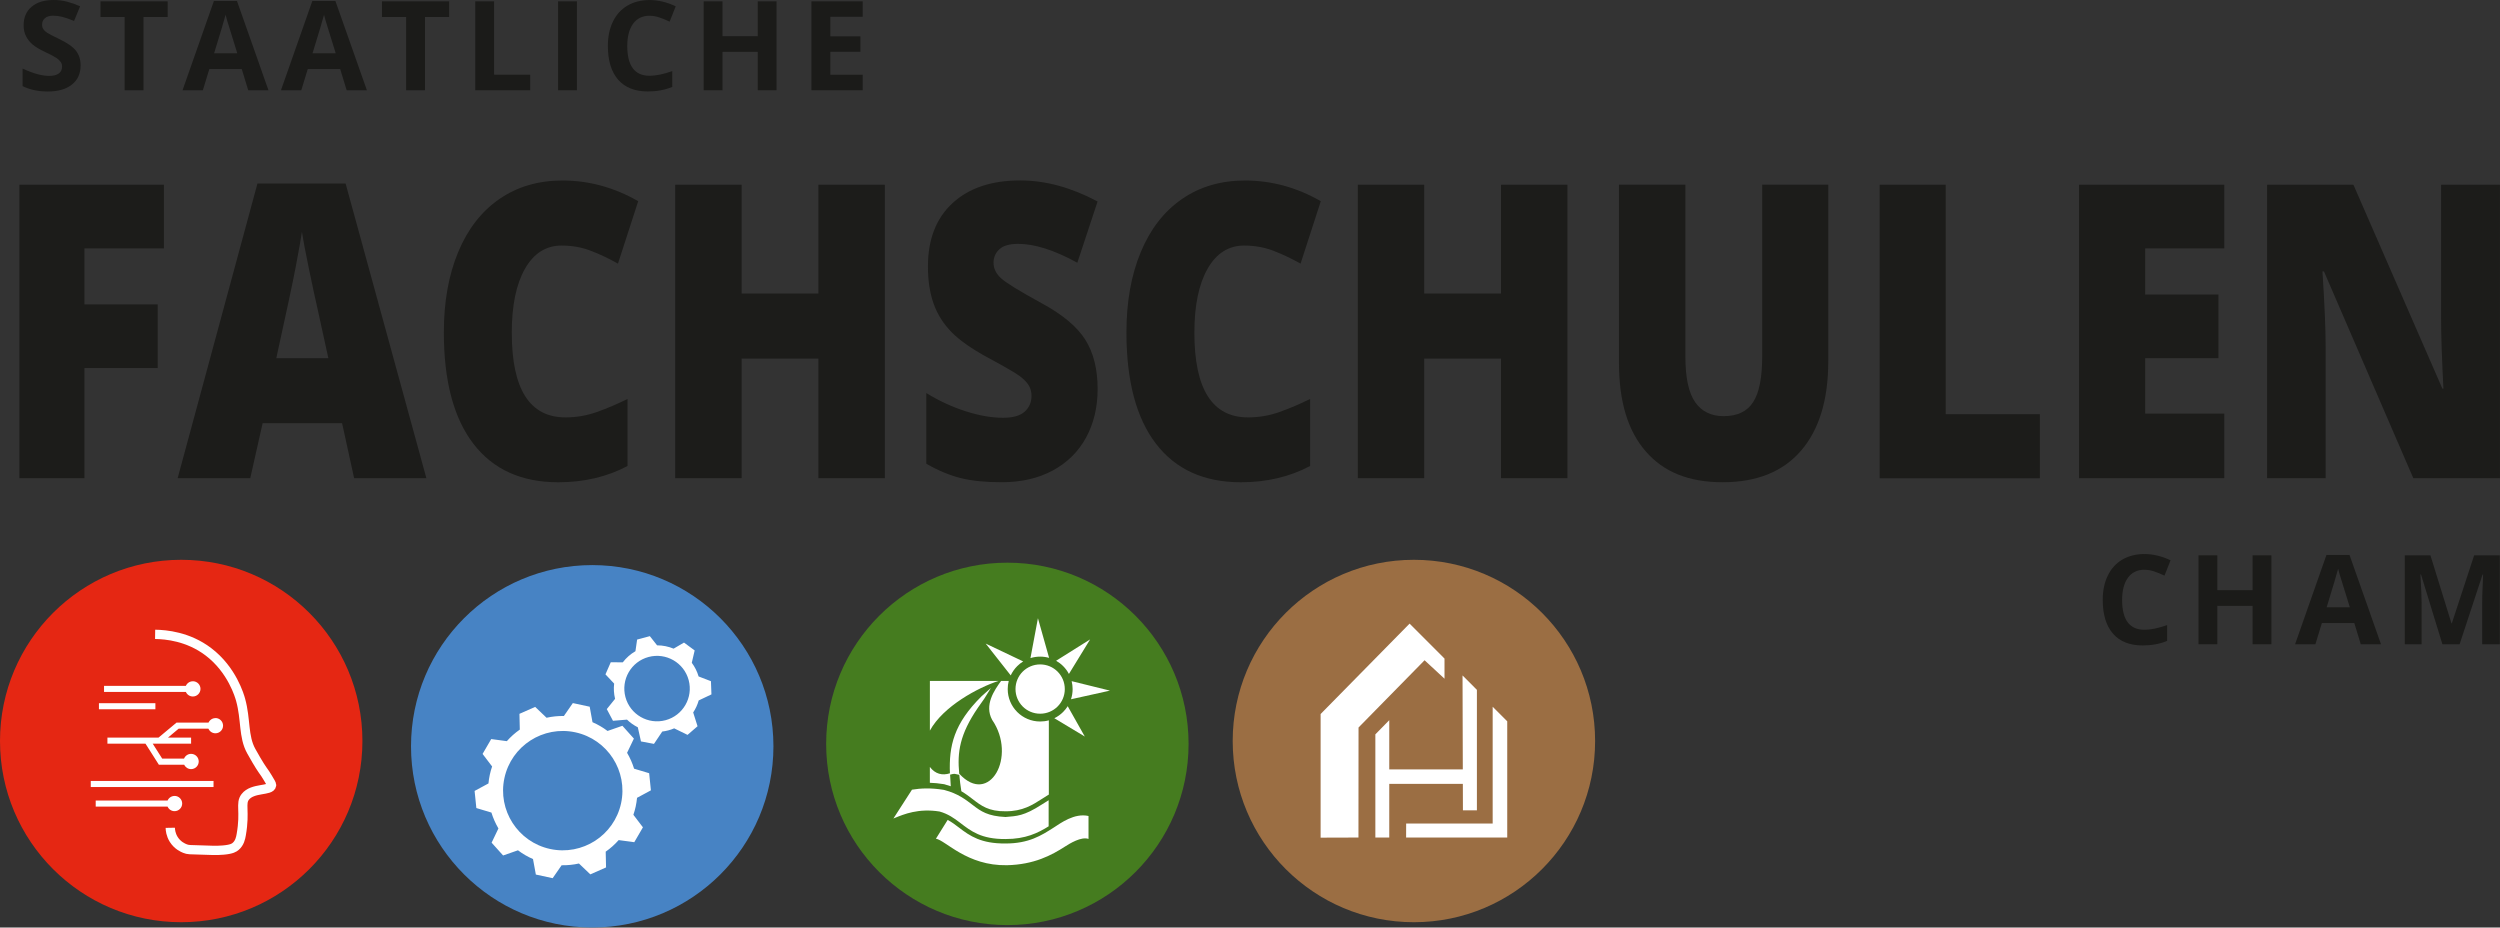 <?xml version="1.0" encoding="UTF-8"?>
<!DOCTYPE svg PUBLIC "-//W3C//DTD SVG 1.1//EN" "http://www.w3.org/Graphics/SVG/1.1/DTD/svg11.dtd">
<svg xmlns="http://www.w3.org/2000/svg" xml:space="preserve" width="134.769mm" height="50mm" version="1.1" style="shape-rendering:geometricPrecision; text-rendering:geometricPrecision; image-rendering:optimizeQuality; fill-rule:evenodd; clip-rule:evenodd"
viewBox="0 0 12566.52 4662.23"
 xmlns:xlink="http://www.w3.org/1999/xlink">
 <rect x="0" y="0" width="12566.52" height="4662.23" fill="#333333" stroke="none"/>
 <defs>
  <style type="text/css">
   <![CDATA[
    .str0 {stroke:white;stroke-width:46.67;stroke-miterlimit:22.926}
    .fil7 {fill:none}
    .fil0 {fill:#1B1B19}
    .fil1 {fill:#1C1C1A}
    .fil2 {fill:#457C1F}
    .fil4 {fill:#4783C4}
    .fil6 {fill:#9B6E43}
    .fil5 {fill:#E52713}
    .fil3 {fill:white}
   ]]>
  </style>
 </defs>
 <g id="Ebene_x0020_1">
  <g id="_801762952">
   <path class="fil0" d="M10779.22 2863.76c-35.62,0 -63.22,13.5 -82.78,40.12 -19.57,26.82 -29.36,64.2 -29.36,112.15 0,99.62 37.38,149.54 112.15,149.54 31.31,0 69.49,-7.83 114.1,-23.49l0 79.45c-36.79,15.27 -77.7,22.9 -122.91,22.9 -64.97,0 -114.88,-19.77 -149.14,-59.11 -34.44,-39.53 -51.67,-96.1 -51.67,-169.88 0,-46.58 8.42,-87.29 25.45,-122.13 16.83,-35.03 41.3,-61.85 73,-80.44 31.71,-18.59 68.9,-27.98 111.56,-27.98 42.67,0 87.1,10.56 130.94,31.51l-30.53 77.11c-16.63,-8.02 -33.47,-14.87 -50.49,-20.75 -17.03,-5.87 -33.47,-8.8 -49.91,-8.8l-0.4 -0.2z"/>
   <polygon class="fil0" points="11417.46,3238.37 11322.93,3238.37 11322.93,3045.39 11145.8,3045.39 11145.8,3238.37 11051.07,3238.37 11051.07,2791.35 11145.8,2791.35 11145.8,2966.52 11322.93,2966.52 11322.93,2791.35 11417.46,2791.35 "/>
   <path class="fil0" d="M11866.64 3238.37l-32.5 -106.47 -163.03 0 -32.5 106.47 -102.16 0 157.75 -448.98 115.87 0 158.34 448.98 -102.17 0 0.39 0zm-55 -185.94c-29.94,-96.48 -46.77,-150.9 -50.69,-163.62 -3.72,-12.73 -6.46,-22.71 -8.02,-29.95 -6.66,26.03 -26.03,90.62 -57.74,193.57l116.44 0z"/>
   <path class="fil0" d="M12277.06 3238.37l-107.65 -350.73 -2.74 0c3.92,71.43 5.87,119 5.87,142.88l0 207.85 -84.74 0 0 -447.02 128.98 0 105.88 341.92 1.76 0 112.15 -341.92 128.99 0 0 447.02 -88.47 0 0 -211.57c0,-9.99 0,-21.54 0.39,-34.65 0.39,-13.11 1.76,-47.75 4.11,-103.92l-2.74 0 -115.28 350.13 -86.89 0.01 0.39 0z"/>
   <path class="fil0" d="M405.14 329.59c0,40.32 -14.48,72.23 -43.65,95.52 -29.17,23.28 -69.48,34.84 -121.35,34.84 -47.75,0 -89.83,-9.01 -126.63,-27.01l0 -88.07c30.15,13.5 55.78,22.9 76.52,28.37 20.95,5.48 39.93,8.22 57.35,8.22 20.76,0 36.79,-3.92 47.96,-11.94 11.15,-8.02 16.63,-19.77 16.63,-35.42 0,-8.81 -2.35,-16.63 -7.44,-23.49 -4.89,-6.85 -12.13,-13.31 -21.53,-19.77 -9.4,-6.27 -28.77,-16.44 -57.93,-30.33 -27.4,-12.92 -47.75,-25.25 -61.46,-36.99 -13.7,-11.75 -24.66,-25.64 -32.69,-41.3 -8.21,-15.67 -12.13,-34.05 -12.13,-55 0,-39.54 13.31,-70.65 40.12,-93.37 26.81,-22.71 63.8,-33.86 111.17,-33.86 23.28,0 45.4,2.74 66.54,8.21 21.14,5.48 43.26,13.31 66.16,23.29l-30.53 73.78c-23.88,-9.79 -43.65,-16.63 -59.11,-20.55 -15.66,-3.92 -30.92,-5.87 -46,-5.87 -18.01,0 -31.7,4.12 -41.3,12.53 -9.59,8.42 -14.29,19.18 -14.29,32.69 0,8.41 1.96,15.66 5.87,21.91 3.92,6.27 9.99,12.14 18.59,18.01 8.42,5.87 28.58,16.24 60.09,31.32 41.88,19.96 70.46,39.93 85.92,60.09 15.47,20.16 23.29,44.62 23.29,73.78l-0.18 0.4z"/>
   <polygon class="fil0" points="721.22,453.68 626.49,453.68 626.49,85.53 505.14,85.53 505.14,6.66 842.76,6.67 842.76,85.54 721.41,85.53 721.41,453.68 "/>
   <path class="fil0" d="M1247.71 453.68l-32.5 -106.47 -163.03 0 -32.49 106.47 -102.17 0 157.75 -448.98 115.87 0 158.34 448.98 -102.17 0 0.39 0zm-55 -185.93c-29.95,-96.49 -46.78,-150.91 -50.69,-163.62 -3.72,-12.73 -6.46,-22.71 -8.03,-29.95 -6.66,26.02 -26.02,90.62 -57.74,193.57l116.45 0z"/>
   <path class="fil0" d="M1742.48 453.68l-32.49 -106.47 -163.04 0 -32.49 106.47 -102.16 0 157.74 -448.98 115.87 0 158.34 448.98 -102.16 0 0.38 0zm-54.99 -185.93c-29.95,-96.49 -46.78,-150.91 -50.69,-163.62 -3.72,-12.73 -6.46,-22.71 -8.03,-29.95 -6.66,26.02 -26.02,90.62 -57.74,193.57l116.45 0z"/>
   <polygon class="fil0" points="2136.07,453.68 2041.35,453.68 2041.35,85.53 1920.01,85.53 1920.01,6.66 2257.61,6.67 2257.61,85.54 2136.27,85.53 2136.27,453.68 "/>
   <polygon class="fil0" points="2388.94,453.68 2388.94,6.66 2483.67,6.67 2483.67,375.4 2665.11,375.39 2665.11,453.68 "/>
   <polygon class="fil0" points="2805.23,453.68 2805.23,6.66 2899.96,6.67 2899.96,453.69 "/>
   <path class="fil0" d="M3265.17 79.07c-35.62,0 -63.21,13.5 -82.78,40.12 -19.57,26.82 -29.36,64.2 -29.36,112.15 0,99.62 37.38,149.54 112.15,149.54 31.32,0 69.49,-7.83 114.1,-23.49l0 79.45c-36.79,15.27 -77.7,22.9 -122.91,22.9 -64.98,0 -114.69,-19.77 -149.14,-59.11 -34.45,-39.53 -51.68,-96.1 -51.68,-169.88 0,-46.58 8.42,-87.3 25.45,-122.13 16.83,-35.03 41.3,-61.85 73,-80.44 31.71,-18.59 68.9,-27.98 111.56,-27.98 42.67,0 87.1,10.56 130.94,31.51l-30.53 77.11c-16.63,-8.02 -33.47,-14.87 -50.49,-20.75 -16.83,-5.87 -33.47,-8.8 -49.91,-8.8l-0.4 -0.2z"/>
   <polygon class="fil0" points="3903.42,453.68 3808.89,453.68 3808.89,260.7 3631.76,260.7 3631.76,453.68 3537.04,453.68 3537.04,6.66 3631.76,6.67 3631.76,181.84 3808.89,181.84 3808.89,6.67 3903.42,6.67 3903.42,453.69 "/>
   <polygon class="fil0" points="4336.35,453.68 4078.79,453.68 4078.79,6.66 4336.35,6.67 4336.35,84.37 4173.71,84.37 4173.71,182.62 4324.99,182.61 4324.99,260.31 4173.71,260.31 4173.71,375.59 4336.35,375.59 4336.35,453.88 "/>
   <polygon class="fil1" points="424.51,2403.83 97.47,2403.83 97.47,928.5 823.98,928.49 823.98,1248.5 424.51,1248.5 424.51,1530.13 792.86,1530.13 792.86,1850.14 424.51,1850.14 424.51,2404.22 "/>
   <path class="fil1" d="M1780.06 2403.83l-60.48 -276.54 -399.46 0 -62.23 276.54 -365.02 0 401.22 -1481.39 443.11 0 406.12 1481.39 -363.26 0zm-129.56 -603.4l-53.05 -242.3c-12.33,-53.82 -27.4,-123.5 -45.01,-208.83 -17.61,-85.53 -29.36,-146.6 -34.84,-183.59 -5.09,34.26 -15.08,90.81 -29.95,169.5 -14.87,78.68 -47.75,233.89 -98.84,465.22l261.49 0 0.2 0z"/>
   <path class="fil1" d="M2823.84 1234.21c-79.08,0 -140.72,38.94 -184.96,116.64 -44.24,77.7 -66.35,184.96 -66.35,321.37 0,283.99 90.04,425.89 269.9,425.89 54.41,0 107.06,-9 158.14,-27.21 51.08,-18.2 102.35,-39.93 153.83,-65.56l0 337.02c-102.55,54.42 -218.61,81.82 -348.18,81.82 -185.55,0 -327.83,-64.59 -426.87,-193.77 -99.04,-129.17 -148.35,-315.88 -148.35,-560.14 0,-152.66 23.88,-286.92 71.84,-402.59 47.95,-115.68 116.84,-204.73 206.87,-266.96 90.03,-62.24 195.72,-93.37 317.46,-93.37 132.89,0 259.91,34.64 380.87,103.93l-101.78 313.94c-45.4,-25.64 -90.81,-47.17 -136.22,-64.59 -45.41,-17.42 -94.14,-26.23 -146.39,-26.23l0.2 -0.19z"/>
   <polygon class="fil1" points="4447.72,2403.83 4113.82,2403.83 4113.82,1802.39 3727.86,1802.39 3727.86,2403.83 3393.96,2403.83 3393.96,928.5 3727.86,928.49 3727.86,1475.53 4113.82,1475.53 4113.82,928.49 4447.72,928.49 4447.72,2403.83 "/>
   <path class="fil1" d="M5517.32 1955.63c0,91.4 -19.38,172.82 -57.93,243.67 -38.76,71.04 -94.53,126.23 -167.35,165.57 -72.81,39.34 -158.33,59.11 -256.58,59.11 -81.82,0 -150.52,-6.85 -206.09,-20.75 -55.58,-13.9 -113.33,-37.78 -173.22,-72.23l0 -355.23c63.42,38.95 129.18,69.49 197.68,91.4 68.3,21.92 131.13,32.89 188.28,32.89 49.33,0 85.53,-10.17 108.43,-30.72 22.89,-20.55 34.44,-46.98 34.44,-79.27 0,-20.16 -4.7,-37.77 -13.89,-53.04 -9.2,-15.27 -24.08,-30.33 -44.63,-46 -20.55,-15.46 -74.96,-47.17 -163.62,-94.92 -80.25,-43.65 -140.33,-86.11 -180.45,-127.21 -40.12,-41.11 -69.88,-88.08 -89.06,-141.31 -19.18,-53.24 -28.96,-116.06 -28.96,-188.67 0,-135.83 41.3,-241.91 123.69,-317.85 82.4,-75.94 195.72,-114.1 339.77,-114.1 127.21,0 256.98,35.24 389.29,105.89l-101.78 307.87c-114.89,-63.22 -214.13,-94.92 -297.69,-94.92 -43.26,0 -74.57,9 -94.14,27.21 -19.57,18.2 -29.36,40.71 -29.36,67.71 0,28.96 12.53,54.8 37.38,77.7 24.86,22.89 92.58,64.59 203.15,125.06 105.89,57.15 179.48,118.61 220.78,184.18 41.29,65.56 61.85,148.17 61.85,247.78l0 0.21z"/>
   <path class="fil1" d="M6254.98 1234.21c-79.07,0 -140.72,38.94 -184.96,116.64 -44.24,77.7 -66.34,184.96 -66.34,321.37 0,283.99 90.03,425.89 269.89,425.89 54.42,0 107.06,-9 158.14,-27.21 51.08,-18.2 102.36,-39.93 153.84,-65.56l0 337.02c-102.56,54.42 -218.62,81.82 -348.18,81.82 -185.55,0 -327.83,-64.59 -426.86,-193.77 -99.04,-129.17 -148.35,-315.88 -148.35,-560.14 0,-152.66 23.88,-286.92 71.83,-402.59 47.95,-115.68 116.84,-204.73 206.87,-266.96 90.04,-62.24 195.72,-93.37 317.46,-93.37 132.89,0 259.92,34.64 380.87,103.93l-101.78 313.94c-45.4,-25.64 -90.81,-47.17 -136.22,-64.59 -45.41,-17.42 -94.14,-26.23 -146.39,-26.23l0.2 -0.19z"/>
   <polygon class="fil1" points="7878.87,2403.83 7544.97,2403.83 7544.97,1802.39 7159.01,1802.39 7159.01,2403.83 6825.11,2403.83 6825.11,928.5 7159.01,928.49 7159.01,1475.53 7544.97,1475.53 7544.97,928.49 7878.87,928.49 7878.87,2403.83 "/>
   <path class="fil1" d="M9189.98 928.3l0 888.17c0,193.17 -45.6,342.7 -136.61,448.59 -91.02,105.88 -222.54,158.92 -393.98,158.92 -171.45,0 -296.52,-51.47 -386.36,-154.41 -90.03,-102.95 -135.04,-250.91 -135.04,-444.09l0 -897.18 333.9 0 0 865.86c0,104.32 16.24,180.06 48.73,227.03 32.5,46.98 80.44,70.65 143.86,70.65 67.91,0 117.04,-23.28 147.58,-70.06 30.53,-46.78 45.79,-123.31 45.79,-229.58l0 -863.91 332.13 0.01z"/>
   <polygon class="fil1" points="9448.14,2403.83 9448.14,928.5 9780.27,928.49 9780.27,2082.06 10253.72,2082.07 10253.72,2404.02 9448.14,2404.02 "/>
   <polygon class="fil1" points="11180.64,2403.83 10450.61,2403.83 10450.61,928.5 11180.64,928.49 11180.64,1248.5 10782.94,1248.5 10782.94,1480.62 11151.28,1480.62 11151.28,1800.62 10782.94,1800.62 10782.94,2079.13 11180.64,2079.13 11180.64,2404.02 "/>
   <path class="fil1" d="M12566.52 2403.83l-435.67 0 -449.17 -1039.46 -7.64 0c10.56,163.42 16.04,288.29 16.04,374.41l0 665.05 -294.35 0 0 -1475.32 433.91 -0.01 447.42 1025.37 5.08 0c-7.82,-148.74 -11.74,-268.13 -11.74,-358.16l0 -667.02 295.92 0 0 1475.33 0.2 -0.2z"/>
   <circle class="fil2" cx="5063.64" cy="3739.22" r="910.87"/>
   <path class="fil3" d="M4763.41 4121.26c21.14,11.35 38.95,24.85 56.56,38.36 55.19,42.47 111.75,81.42 234.66,80.25l0.01 0c116.84,0.2 180.25,-40.51 242.11,-80.05 34.44,-22.11 104.12,-74.37 174.77,-58.13l0 115.28c-36,-13.31 -95.9,24.08 -117.23,37.77 -69.29,44.63 -156.19,91.2 -292.99,94.34 -201.2,3.72 -307.67,-124.86 -356.8,-133.28l59.11 -94.53 0 0 -0.2 0zm-179.28 -151.88c44.43,-7.43 96.88,-9.4 158.73,0.78l2.35 0.39 2.74 0.79c66.54,17.42 105.1,47.16 142.87,76.13 39.73,30.53 73.98,55 163.42,59.3 57.74,-5.09 91.59,-4.32 182.61,-62.83 11.35,-7.24 22.71,-14.48 34.25,-21.53l0 131.13c-54.41,33.86 -115.47,63.99 -216.47,63.99l0.01 0c-122.91,0.99 -174.19,-40.11 -229.38,-82.39 -28.37,-21.72 -59.49,-44.04 -102.55,-55.97 -105.68,-16.83 -178.89,13.31 -226.25,32.88l-5.68 2.35 93.37 -145.03 -0.02 0z"/>
   <path class="fil3" d="M4674.16 3422.75l344.86 0c-101.97,33.07 -278.12,127.21 -344.86,249.73l0 -249.73 0 0zm357.97 0l38.36 0c-3.33,13.11 -5.09,26.81 -5.09,40.91 0,45.01 18.21,85.72 47.75,115.28 29.56,29.55 70.27,47.75 115.29,47.75 15.07,0 29.75,-1.96 43.64,-5.87l0 373.03c-11.54,7.05 -22.89,14.29 -34.25,21.54 -47.95,30.92 -97.47,62.62 -182.22,62.62l-0.38 0c-85.13,1.18 -123.69,-28.37 -163.42,-59.1 -18.6,-14.29 -37.38,-28.78 -59.5,-41.69 -4.31,-28.38 -8.02,-55 -10.37,-82.4l-22.31 -4.89c0,0 -7.63,-0.99 -23.88,4.11 0.6,19.17 1.76,38.36 3.33,58.13 -9.39,-3.33 -19.37,-6.46 -30.14,-9.4l-2.74 -0.78 -2.35 -0.39c-24.65,-4.11 -47.95,-6.27 -69.88,-6.85l0 -79.66c27.21,35.82 62.44,44.24 100.8,31.91 -5.08,-138.18 19.38,-248.57 159.32,-387.33l46.78 -41.49 -33.86 54.6 -31.7 45.01c-91.6,134.26 -104.13,223.71 -93.75,331.16 151.49,165.39 291.62,-86.7 165.57,-270.48 -40.51,-74.18 10.37,-148.35 45.01,-195.92l-0.01 0 0 0.21z"/>
   <path class="fil3" d="M5479.54 3214.1l-106.48 173.6c-7.63,-14.68 -17.61,-27.98 -29.16,-39.54 -10.37,-10.37 -22.31,-19.37 -35.24,-26.81l170.87 -107.26 0 0zm-163.43 161.86c-22.5,-22.51 -53.43,-36.21 -87.68,-36.21 -34.26,0 -65.18,13.89 -87.69,36.21 -22.51,22.5 -36.21,53.43 -36.21,87.69 0,34.26 13.89,65.17 36.21,87.68 22.5,22.51 53.43,36.21 87.69,36.21 34.25,0 65.17,-13.89 87.68,-36.21 22.51,-22.5 36.21,-53.42 36.21,-87.68 0,-34.26 -13.89,-65.18 -36.21,-87.69l0 0zm-361.49 -140.92l188.48 89.65c-10.96,6.65 -20.94,14.68 -29.95,23.68 -13.5,13.5 -24.47,29.16 -32.68,46.58l-125.85 -159.9 0 -0.01zm262.65 -127.61l56.17 199.44c-14.29,-4.11 -29.36,-6.26 -45.01,-6.26 -17.04,0 -33.27,2.54 -48.74,7.43l37.58 -200.42 0 0 0 -0.2zm362.09 364.05l-195.92 43.45c5.29,-16.05 8.22,-33.27 8.22,-51.28 0,-13.71 -1.76,-27.01 -4.9,-39.73l192.59 47.55 0 0zm-126.63 230.75l-153.06 -91.99c16.44,-8.02 31.32,-18.59 44.24,-31.51 8.81,-8.81 16.44,-18.41 23.1,-28.97l85.73 152.27 0 0 0 0.2z"/>
   <circle class="fil4" cx="2976.89" cy="3751.35" r="910.87"/>
   <path class="fil3" d="M2964.16 3552.31l14.09 77.9c27.21,11.74 52.46,26.62 75.56,44.04l74.76 -26.03 57.74 64.39 -34.25 71.43c14.68,25.05 26.62,51.87 35.23,79.85l75.74 22.71 8.81 86.11 -69.68 37.58c-1.37,14.29 -3.72,28.78 -6.65,43.26 -3.13,14.48 -7.05,28.57 -11.75,42.07l47.95 63.02 -43.45 74.76 -78.48 -10.56c-19.37,21.92 -41.3,41.49 -65.17,58.13l1.76 79.27 -79.08 34.84 -57.15 -54.6c-28.18,6.27 -57.35,9.4 -87.09,8.8l-45.02 64.98 -84.55 -18.21 -14.29 -77.9c-27.21,-11.74 -52.45,-26.61 -75.55,-44.04l-74.76 26.03 -57.74 -64.39 34.25 -71.43c-14.68,-25.05 -26.62,-51.86 -35.23,-79.85l-75.75 -22.7 -8.8 -86.12 69.67 -37.58c1.37,-14.29 3.52,-28.77 6.66,-43.26 3.13,-14.48 7.05,-28.57 11.75,-42.07l-47.96 -63.02 43.45 -74.76 78.48 10.56c19.38,-21.91 41.3,-41.49 65.18,-58.13l-1.76 -79.26 79.07 -34.85 57.15 54.6c28.19,-6.26 57.35,-9.39 87.1,-8.8l45.01 -64.97 84.55 18.2 0 0 0.2 0zm-198.85 715.15c161.86,35.04 321.57,-67.91 356.6,-229.77 35.03,-161.85 -67.91,-321.56 -229.77,-356.6 -161.86,-35.03 -321.56,67.91 -356.6,229.77 -35.04,161.86 67.91,321.56 229.76,356.6z"/>
   <path class="fil3" d="M3266.36 3197.47l36.59 46.39c28.97,0 56.95,5.87 82.99,16.63l52.25 -30.53 53.62 39.53 -14.48 62.04c15.07,20.16 26.82,43.25 34.25,68.69l62.04 23.88 2.54 66.35 -63.99 30.33c-6.07,21.53 -15.47,41.88 -27.8,60.48l21.92 69.28 -50.31 43.45 -67.14 -32.89c-9.39,4.11 -19.18,7.44 -29.35,10.17 -10.18,2.74 -20.36,4.7 -30.54,5.87l-41.69 62.04 -65.36 -12.33 -15.85 -71.04c-19.96,-9.99 -38.36,-22.9 -54.41,-38.56l-70.46 5.87 -31.12 -58.72 41.69 -51.67c-6.27,-25.84 -7.63,-51.68 -4.69,-76.53l-43.65 -46.39 26.62 -60.87 60.48 0.39c17.03,-22.3 38.56,-41.49 63.6,-55.97l8.42 -58.52 64.2 -17.22 0.01 0.02 -0.39 -0.2zm79.07 422.75c87.69,-23.49 139.74,-113.71 116.26,-201.59 -23.49,-87.68 -113.71,-139.74 -201.59,-116.26 -87.69,23.49 -139.75,113.71 -116.27,201.59 23.49,87.69 113.71,139.74 201.59,116.26z"/>
   <circle class="fil5" cx="910.87" cy="3724.74" r="910.87"/>
   <circle class="fil6" cx="7107.14" cy="3724.74" r="910.87"/>
   <path class="fil7 str0" d="M855.87 4160.99c0.2,10.96 2.35,34.25 17.22,58.13 18.98,30.53 46.98,42.47 56.37,46.19 16.24,6.66 23.88,5.67 79.27,7.24 55.39,1.75 75.55,3.52 113.52,0.39 43.84,-3.72 55.58,-12.73 62.23,-18.4 20.16,-17.03 25.25,-41.7 28.19,-59.11 21.14,-120.76 -6.27,-155.99 20.36,-190.04 36.99,-47.37 128.19,-28.18 132.11,-58.13 0.59,-5.09 -5.87,-15.67 -18.79,-36.99 -10.37,-17.03 -15.66,-25.45 -27.21,-41.1 0,0 -17.03,-23.1 -56.16,-93.56 -40.71,-73.2 -26.03,-158.73 -53.43,-257.57 -5.09,-18.4 -42.28,-151.09 -162.25,-241.9 -101.78,-77.11 -213.53,-86.71 -267.55,-87.49"/>
   <path class="fil3" d="M877.61 4000.89c-15.85,0 -29.36,9.59 -35.24,23.1l-361.29 0 0 30.53 361.29 0c5.87,13.5 19.38,22.9 35.03,22.9 21.15,0 38.37,-17.22 38.37,-38.36 0,-21.14 -17.22,-38.36 -38.37,-38.36l0.21 0.2z"/>
   <rect class="fil3" x="456.22" y="3925.54" width="617.1" height="30.53"/>
   <path class="fil3" d="M1083.1 3609.65c-15.66,0 -28.96,9.4 -35.03,22.71l-160.87 0c0,0 0,0 0,0l-90.42 75.35 -256.79 0 0 30.53 191.41 0 67.14 105.68 -0.01 0c0,0 0,0 0,0l127.42 0c6.07,13.11 19.38,22.12 34.64,22.12 21.14,0 38.36,-17.22 38.36,-38.37 0,-21.14 -17.22,-38.36 -38.36,-38.36 -16.05,0 -29.75,9.99 -35.42,23.88l-109.8 0.01 -47.75 -75.16 192.97 0 0 -30.53 -116.06 0 53.62 -44.82 149.54 0c5.87,13.7 19.38,23.28 35.23,23.28 21.14,0 38.36,-17.22 38.36,-38.36 0,-21.14 -17.22,-38.36 -38.36,-38.36l0.19 0.4z"/>
   <rect class="fil3" x="497.32" y="3534.7" width="283.79" height="30.53"/>
   <path class="fil3" d="M969.4 3424.5c-15.85,0 -29.36,9.59 -35.24,23.1l-411.2 0 0 30.53 411.39 0.01c5.87,13.5 19.38,22.9 35.04,22.9 21.14,0 38.36,-17.22 38.36,-38.37 0,-21.14 -17.22,-38.36 -38.36,-38.36l0 0.2z"/>
   <path class="fil3" d="M6638.2 4210.31l0 -621.2 447.22 -454.46 175.56 175.76 0 101.19c-33.47,-30.92 -66.74,-61.85 -100.21,-92.77l-331.94 338.01 -0.39 553.1 -190.24 0.59 0 -0.21z"/>
   <path class="fil3" d="M7351.6 3395.34c0.39,157.35 0.98,314.72 1.37,472.07l-369.71 0c0,0 0,-247.39 0,-247.39l-69.88 71.24 0 518.65c0,0 69.88,0 69.88,0l0 -269.69c0,0 369.91,0 369.91,0 0,44.43 0.2,88.66 0.39,133.09 23.49,0 46.97,0 70.26,0 0,-201.99 0,-403.77 0,-605.75l-72.41 -72.62 0.2 0.4z"/>
   <polygon class="fil3" points="7503.08,3552.5 7576.28,3625.7 7576.28,4209.92 7067.99,4209.92 7068.19,4139.46 7503.08,4139.46 "/>
  </g>
 </g>
</svg>
